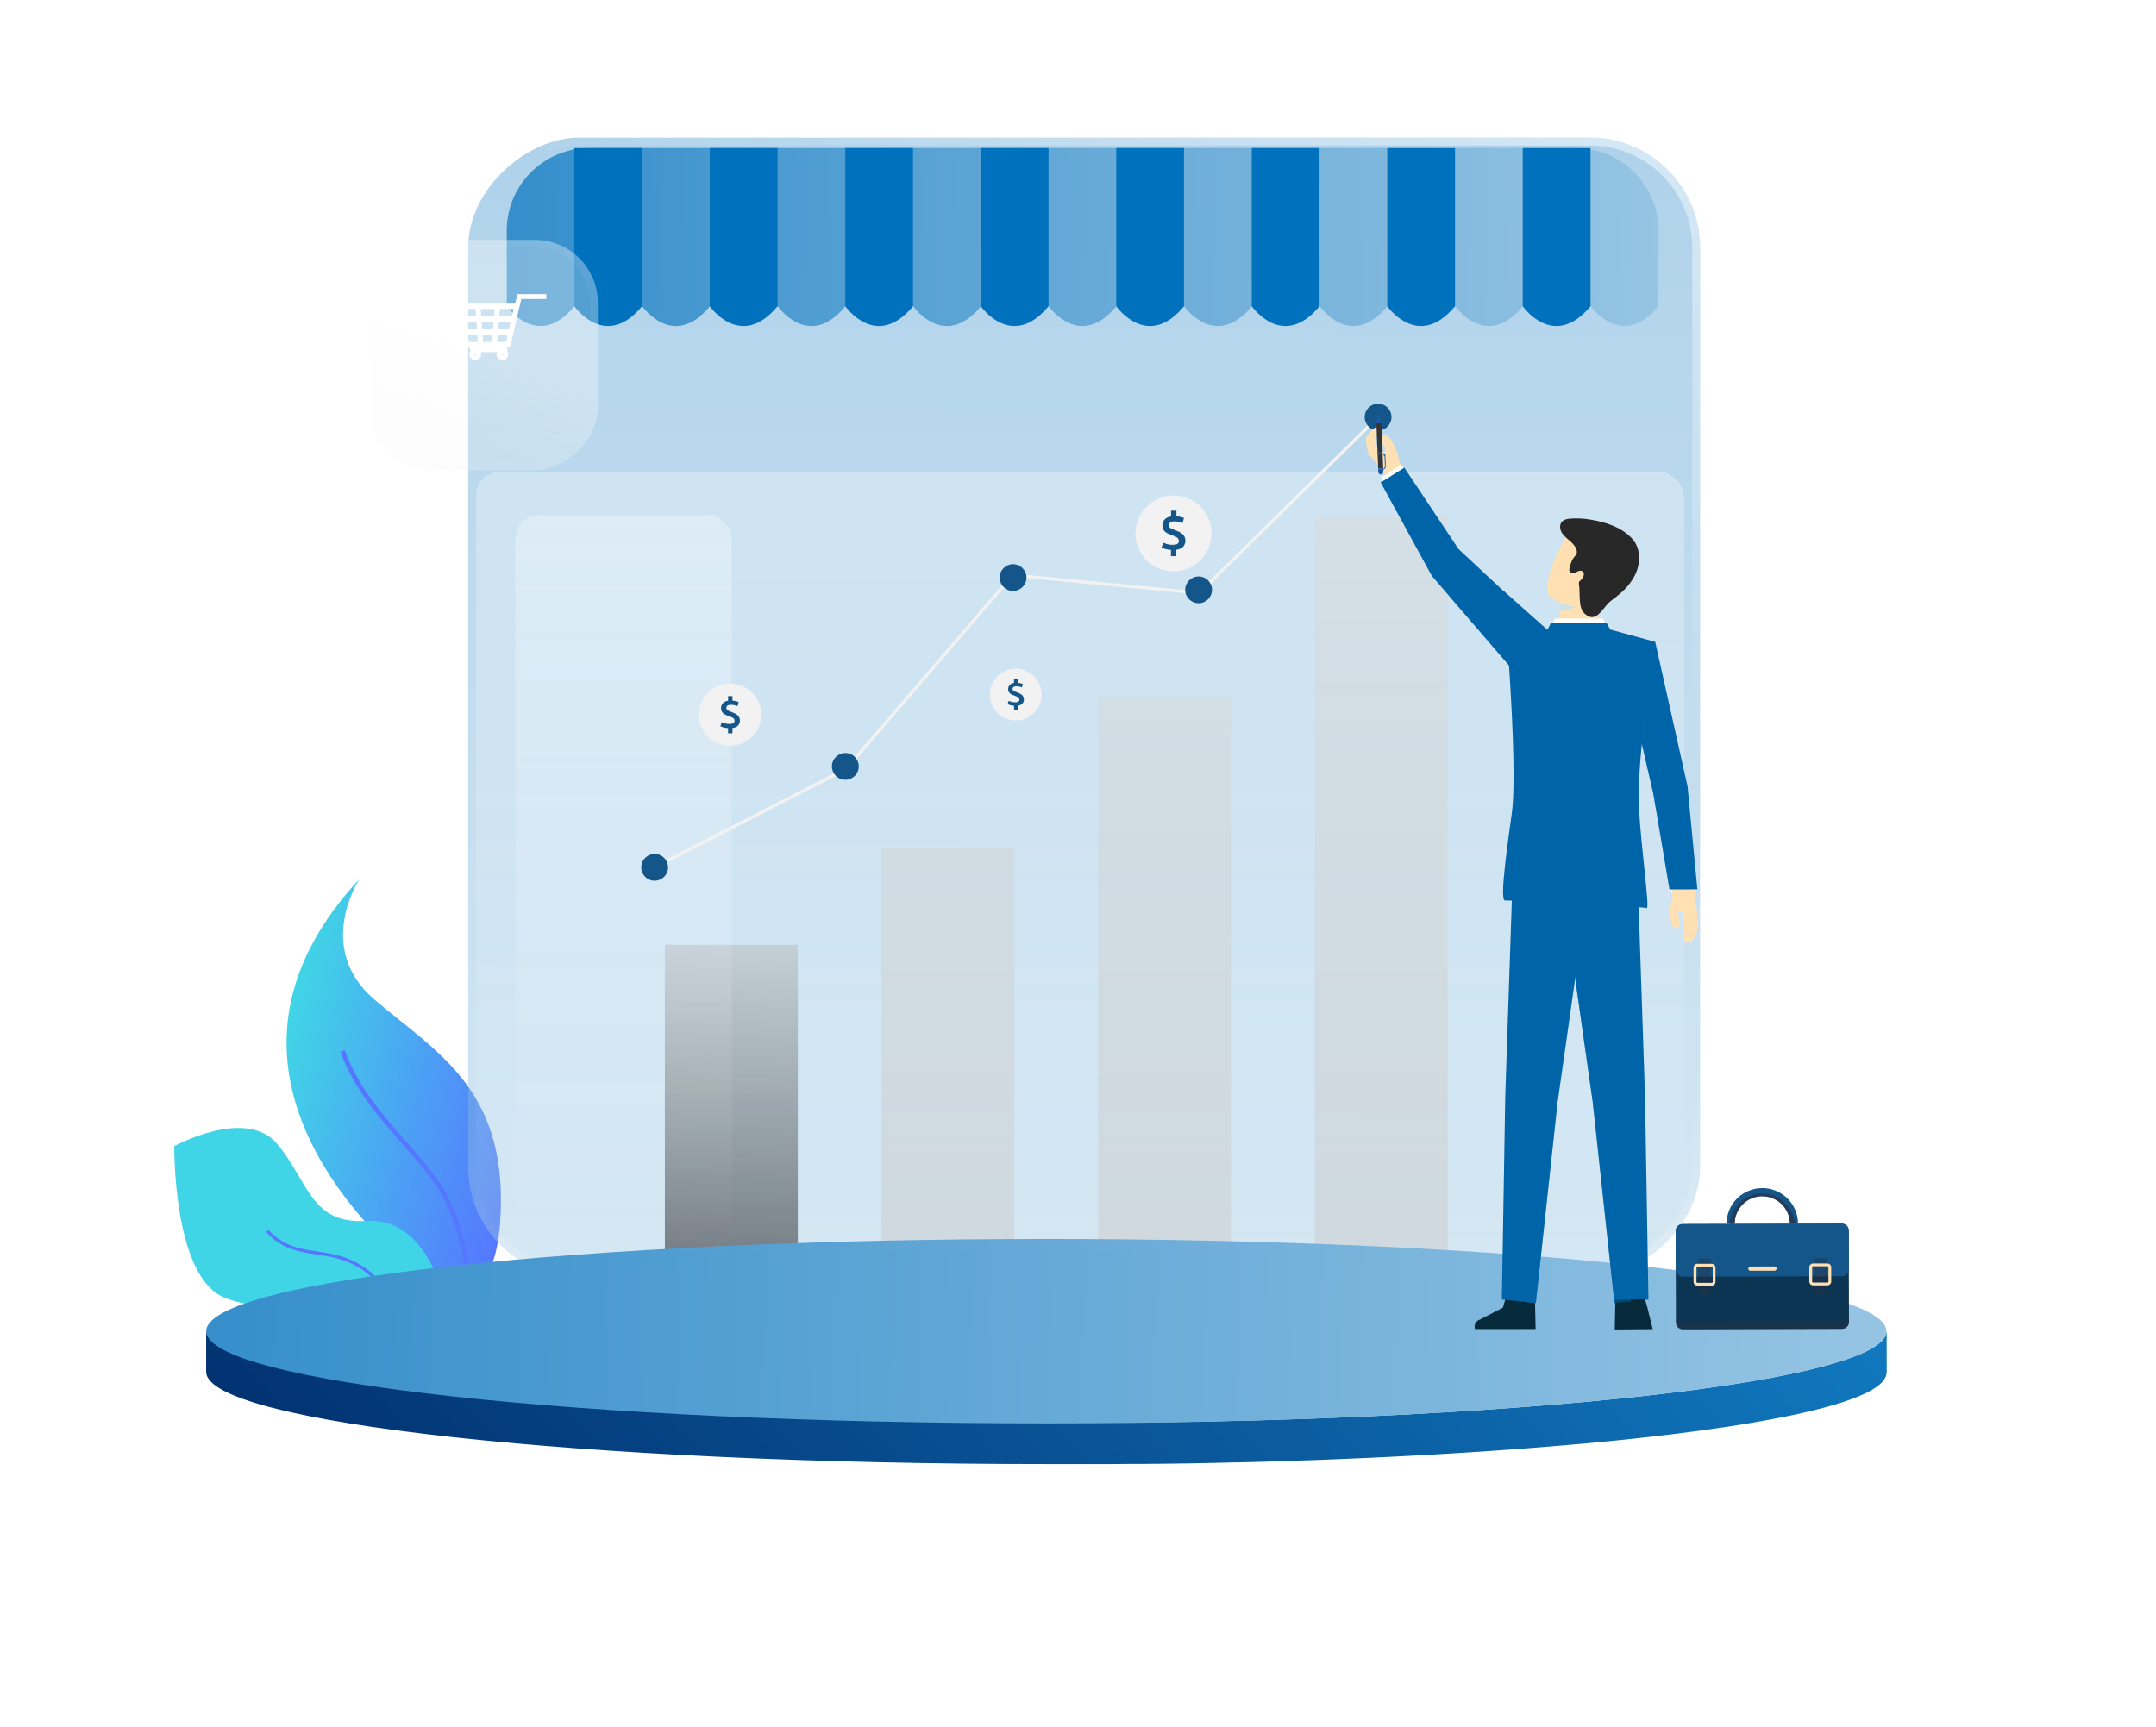 <svg width="548" height="439" viewBox="0 0 548 439" fill="none" xmlns="http://www.w3.org/2000/svg">
<path d="M93.411 311.316C102.736 321.72 112.457 329.52 119.091 327.753C119.477 327.649 119.854 327.511 120.217 327.343C124.211 325.487 126.869 319.583 127.28 307.834C128.387 276.572 110.695 267.346 95.234 254.172C79.969 241.184 91.077 223.893 91.361 223.483C57.315 260.136 77.642 293.645 93.411 311.316Z" fill="url(#paint0_linear_157_1736)"/>
<path d="M119.121 327.757C119.508 327.653 119.885 327.516 120.248 327.347C119.439 320.988 117.194 308.631 111.961 300.965C109.272 297.214 106.361 293.625 103.243 290.22C97.153 283.291 90.872 276.124 87.636 266.991L86.54 267.37C89.85 276.713 96.212 283.961 102.374 290.977C105.46 294.338 108.344 297.878 111.01 301.579C116.103 309.088 118.306 321.59 119.121 327.757Z" fill="url(#paint1_linear_157_1736)"/>
<path d="M56.922 329.838C69.924 335.27 81.223 326.689 92.144 350.027C101.577 370.178 125.069 355.974 131.324 351.713C132.315 351.04 132.872 350.616 132.872 350.616L132.008 350.614C128.453 350.535 115.145 349.566 114.438 339.146C113.624 327.114 107.29 309.504 93.173 310.39C79.056 311.277 78.561 300.738 70.614 290.996C62.666 281.254 44.296 291.38 44.296 291.38C44.296 291.38 43.901 324.401 56.922 329.838Z" fill="url(#paint2_linear_157_1736)"/>
<path d="M100.247 336.229C101.764 341.296 103.322 346.534 108.764 350.5C116.187 355.893 125.559 353.865 131.325 351.717C132.315 351.044 132.872 350.621 132.872 350.621L132.008 350.619C126.529 352.821 116.787 355.372 109.228 349.865C104.005 346.066 102.499 340.955 100.994 336.007C99.29 330.293 97.524 324.381 90.054 320.705C86.75 319.085 83.598 318.6 80.544 318.131C76.149 317.465 72.004 316.832 68.266 312.688L67.675 313.226C71.602 317.55 75.884 318.236 80.422 318.929C83.412 319.383 86.512 319.856 89.698 321.427C96.87 324.93 98.511 330.419 100.247 336.229Z" fill="url(#paint3_linear_157_1736)"/>
<g filter="url(#filter0_b_157_1736)">
<g opacity="0.4" filter="url(#filter1_d_157_1736)">
<g filter="url(#filter2_b_157_1736)">
<rect x="432.129" y="27" width="289.695" height="313.133" rx="28" transform="rotate(90 432.129 27)" fill="url(#paint4_linear_157_1736)"/>
<rect x="431.129" y="28" width="287.695" height="311.133" rx="27" transform="rotate(90 431.129 28)" stroke="url(#paint5_linear_157_1736)" stroke-opacity="0.6" stroke-width="2"/>
<rect x="431.129" y="28" width="287.695" height="311.133" rx="27" transform="rotate(90 431.129 28)" stroke="url(#paint6_linear_157_1736)" stroke-width="2"/>
</g>
</g>
</g>
<g style="mix-blend-mode:screen" opacity="0.7">
<path style="mix-blend-mode:screen" opacity="0.7" d="M202.786 240.213H168.996V321.899H202.786V240.213Z" fill="url(#paint7_linear_157_1736)"/>
<path style="mix-blend-mode:screen" opacity="0.7" d="M257.847 215.618H224.057V321.899H257.847V215.618Z" fill="url(#paint8_linear_157_1736)"/>
<path style="mix-blend-mode:screen" opacity="0.7" d="M312.906 177.032H279.115V321.901H312.906V177.032Z" fill="url(#paint9_linear_157_1736)"/>
<path style="mix-blend-mode:screen" opacity="0.7" d="M367.966 130.999H334.176V321.899H367.966V130.999Z" fill="url(#paint10_linear_157_1736)"/>
</g>
<g clip-path="url(#clip0_157_1736)">
<path d="M149.803 37.645C138.205 37.645 128.803 47.047 128.803 58.645V77.851C128.803 77.851 136.653 89.177 146.018 77.851H163.243C163.243 77.851 171.084 89.177 180.459 77.851H197.684C197.684 77.851 205.525 89.177 214.899 77.851H232.115C232.115 77.851 239.965 89.177 249.34 77.851H266.555C266.555 77.851 274.406 89.177 283.78 77.851H300.996C300.996 77.851 308.846 89.177 318.212 77.851H335.436C335.436 77.851 343.286 89.177 352.652 77.851H369.877C369.877 77.851 377.718 89.177 387.092 77.851H404.317C404.317 77.851 412.158 89.177 421.533 77.851V58.645C421.533 47.047 412.131 37.645 400.533 37.645H149.803Z" fill="url(#paint11_linear_157_1736)"/>
<path d="M145.969 77.851C145.969 77.851 153.819 89.177 163.194 77.851V37.645H145.969V77.851Z" fill="#0071BD"/>
<path d="M180.412 77.851C180.412 77.851 188.262 89.177 197.637 77.851V37.645H180.412V77.851Z" fill="#0071BD"/>
<path d="M214.848 77.851C214.848 77.851 222.698 89.177 232.063 77.851V37.645H214.848V77.851Z" fill="#0071BD"/>
<path d="M249.291 77.851C249.291 77.851 257.141 89.177 266.507 77.851V37.645H249.291V77.851Z" fill="#0071BD"/>
<path d="M283.732 77.851C283.732 77.851 291.573 89.177 300.948 77.851V37.645H283.732V77.851Z" fill="#0071BD"/>
<path d="M318.162 77.851C318.162 77.851 326.012 89.177 335.387 77.851V37.645H318.162V77.851Z" fill="#0071BD"/>
<path d="M352.605 77.851C352.605 77.851 360.456 89.177 369.83 77.851V37.645H352.605V77.851Z" fill="#0071BD"/>
<path d="M387.041 37.645V77.851C387.041 77.851 394.891 89.177 404.266 77.851V37.645H387.041Z" fill="#0071BD"/>
</g>
<path d="M479.489 338.421V348.765C479.48 349.201 479.371 349.628 479.172 350.015V339.661C479.372 339.273 479.48 338.845 479.489 338.408" fill="url(#paint12_linear_157_1736)"/>
<path d="M479.49 338.423C479.483 338.883 479.368 339.334 479.154 339.74C479.11 339.829 479.062 339.918 479.008 340.006C478.983 340.044 478.958 340.083 478.935 340.121C478.913 340.159 478.825 340.282 478.764 340.365L478.682 340.473C478.6 340.581 478.508 340.685 478.413 340.79C478.404 340.797 478.396 340.805 478.391 340.815C478.283 340.93 478.169 341.044 478.048 341.155L477.909 341.285L477.716 341.456L477.551 341.589C477.481 341.646 477.412 341.704 477.339 341.757C477.266 341.811 477.222 341.849 477.158 341.894C477.095 341.938 477.009 342.005 476.93 342.059L476.734 342.195L476.487 342.36L476.274 342.497L476.008 342.658L475.78 342.795L475.495 342.957L475.251 343.09L474.934 343.255L474.681 343.385L474.364 343.55L474.089 343.686L473.879 343.785L473.515 343.953L473.284 344.054L472.907 344.219L472.672 344.321L472.254 344.495L472.036 344.584L471.513 344.793L471.374 344.847L470.683 345.107L470.496 345.174L469.967 345.367L469.701 345.459L469.219 345.624L468.925 345.726L468.443 345.885L468.126 345.983L467.613 346.148L467.322 346.24L466.688 346.43L466.482 346.494L465.621 346.744L465.459 346.792L464.74 346.995L464.423 347.08L463.824 347.245L463.466 347.341L462.884 347.496L462.51 347.591L461.902 347.747L461.54 347.839L460.847 348.01L460.546 348.083L459.532 348.327L459.408 348.356L458.493 348.568L458.132 348.647L457.422 348.806L457.007 348.898L456.326 349.047L455.886 349.142L455.195 349.288L454.758 349.38L453.975 349.539L453.617 349.612L452.458 349.843L451.267 350.072L450.871 350.148L450.047 350.303L449.582 350.389L448.799 350.532L448.302 350.624L447.519 350.76L447.025 350.849L446.17 350.998L445.729 351.074L444.636 351.258L444.415 351.296L443.084 351.515L442.669 351.582L441.719 351.734L441.209 351.813L440.331 351.953L439.783 352.035L438.906 352.172L438.361 352.251L437.436 352.391L436.913 352.467L435.836 352.622L435.462 352.676L433.989 352.886L433.628 352.936L432.494 353.092L431.949 353.165L430.973 353.298L430.375 353.377L429.402 353.504L428.819 353.58L427.805 353.71L427.238 353.783L426.079 353.929L425.651 353.98L424.045 354.177L423.728 354.215L422.41 354.37L421.828 354.44L420.766 354.564L420.11 354.64L419.078 354.757L418.416 354.83L417.354 354.951L416.721 355.017L415.53 355.147L415.004 355.204L413.284 355.388L413.068 355.411L411.522 355.569L410.962 355.626L409.761 355.747L409.064 355.817L407.971 355.925L407.246 355.994L406.115 356.105L405.434 356.169L404.204 356.283L403.596 356.34L401.895 356.499H401.752L399.899 356.664L399.266 356.718L397.998 356.829L397.286 356.889L396.091 356.99L395.322 357.057L394.156 357.152L393.396 357.216L392.112 357.32L391.46 357.374L389.819 357.501L389.502 357.526L387.541 357.679L386.908 357.726L385.533 357.828L384.791 357.885L383.524 357.977L382.723 358.034L381.478 358.123L380.676 358.18L379.409 358.269L378.63 358.323L377.106 358.424L376.583 358.459L374.505 358.599L374.043 358.627L372.437 358.729L371.641 358.779L370.324 358.862L369.478 358.913L368.179 358.992L367.343 359.043L365.968 359.122L365.195 359.166L363.658 359.255L363.025 359.29L360.867 359.411L360.471 359.433L358.697 359.528L357.902 359.569L356.496 359.642L355.609 359.687L354.265 359.757L353.388 359.798L351.991 359.868L351.132 359.909L349.663 359.979L348.883 360.013L346.64 360.118H346.612L344.375 360.216L343.653 360.248L342.101 360.315L341.214 360.35L339.791 360.41L338.895 360.445L337.434 360.502L336.56 360.537L335.008 360.594L334.232 360.626L332.144 360.699H331.9L329.562 360.781L328.824 360.806L327.202 360.86L326.28 360.889L324.845 360.937L323.854 360.968L322.396 361.01L321.484 361.038L319.919 361.082L319.067 361.108L317.166 361.162H316.662L314.264 361.225H313.548L311.822 361.27L310.916 361.289L309.383 361.327L308.432 361.346L306.88 361.381L305.955 361.4L304.355 361.431L303.474 361.45L301.593 361.485H301.01L298.52 361.527H297.972L296.023 361.558H295.127L293.543 361.581H292.517L291.012 361.6H289.979L288.427 361.619H287.454H285.671H284.939L282.405 361.641H282.024L279.854 361.657H278.996H277.282H276.313H274.729H273.693H272.074H265.935C148.003 361.657 52.398 351.16 52.398 338.211V348.768C52.398 361.717 148.003 372.211 265.935 372.211H272.074H273.693H274.729H276.313H277.282H278.996H279.854H282.024H282.405L284.939 372.188H285.671L287.454 372.169H288.427H289.979H291.012L292.517 372.15H293.543L295.127 372.125H296.023L297.972 372.093H298.52L301.01 372.052H301.593L303.474 372.017L304.355 371.998L305.955 371.966L306.88 371.947L308.432 371.912L309.383 371.893L310.916 371.855L311.822 371.836L313.548 371.792H314.264L316.662 371.728H317.166L319.067 371.674L319.919 371.652L321.484 371.605L322.396 371.579L323.854 371.535L324.845 371.503L326.28 371.456L327.202 371.427L328.824 371.373L329.562 371.348L331.9 371.265H332.144L334.232 371.189L335.008 371.161L336.56 371.1L337.434 371.065L338.895 371.008L339.791 370.973L341.214 370.913L342.101 370.878L343.653 370.812L344.375 370.78L346.612 370.682H346.64L348.883 370.58L349.663 370.542L351.132 370.472L351.991 370.431L353.388 370.364L354.265 370.32L355.609 370.25L356.496 370.206L357.902 370.133L358.697 370.092L360.471 369.996L360.867 369.974L363.025 369.854L363.658 369.819L365.195 369.733L365.968 369.685L367.343 369.606L368.179 369.555L369.478 369.476L370.324 369.425L371.641 369.343L372.437 369.295L374.043 369.191L374.505 369.162L376.583 369.026L377.106 368.991L378.63 368.886L379.409 368.832L380.676 368.743L381.478 368.686L382.723 368.597L383.524 368.54L384.791 368.448L385.533 368.394L386.908 368.29L387.541 368.242L389.502 368.09L389.819 368.068L391.46 367.938L392.112 367.884L393.396 367.779L394.156 367.719L395.322 367.62L396.091 367.557L397.286 367.455L397.998 367.392L399.266 367.281L399.899 367.227L401.752 367.062H401.895L403.596 366.907L404.204 366.85L405.434 366.732L406.115 366.669L407.246 366.558L407.971 366.488L409.064 366.38L409.761 366.31L410.962 366.19L411.522 366.133L413.068 365.974L413.284 365.952L415.004 365.768L415.53 365.711L416.721 365.584L417.354 365.514L418.416 365.394L419.078 365.321L420.11 365.203L420.766 365.127L421.828 365.003L422.41 364.937L423.728 364.778L424.045 364.743L425.651 364.547L426.079 364.493L427.238 364.347L427.805 364.274L428.819 364.144L429.402 364.068L430.375 363.941L430.973 363.861L431.949 363.731L432.494 363.655L433.628 363.5L433.989 363.449L435.462 363.243L435.836 363.186L436.913 363.03L437.436 362.954L438.361 362.818L438.906 362.735L439.783 362.602L440.331 362.516L441.209 362.38L441.719 362.297L442.669 362.145L443.084 362.079L444.415 361.86L444.636 361.822L445.729 361.638L446.17 361.561L447.025 361.412L447.519 361.327L448.302 361.187L448.799 361.095L449.582 360.952L450.047 360.867L450.871 360.711L451.267 360.638L452.458 360.407L453.617 360.175L453.975 360.102L454.758 359.944L455.195 359.852L455.886 359.706L456.326 359.611L457.007 359.461L457.422 359.373L458.132 359.211L458.493 359.132L459.408 358.919L459.532 358.891L460.546 358.646L460.847 358.573L461.54 358.402L461.902 358.313L462.51 358.155L462.884 358.059L463.466 357.904L463.824 357.809L464.423 357.647L464.74 357.561L465.459 357.355L465.621 357.311L466.482 357.057L466.688 356.994L467.322 356.803L467.613 356.711L468.126 356.549L468.443 356.448L468.925 356.289L469.219 356.188L469.701 356.023L469.967 355.931L470.496 355.737L470.683 355.671C470.917 355.585 471.149 355.499 471.374 355.411L471.513 355.357L472.036 355.15L472.254 355.058C472.397 355.001 472.536 354.944 472.672 354.884L472.907 354.786L473.284 354.618L473.515 354.516L473.879 354.348L474.089 354.25L474.171 354.208L474.364 354.113L474.681 353.948L474.934 353.818C475.039 353.764 475.143 353.71 475.251 353.653L475.495 353.52L475.78 353.358L476.008 353.222L476.274 353.06L476.487 352.924L476.734 352.759C476.8 352.714 476.867 352.67 476.93 352.622C476.993 352.575 477.085 352.514 477.158 352.457C477.231 352.4 477.282 352.368 477.339 352.321L477.551 352.156L477.716 352.02L477.909 351.848L478.02 351.75L478.048 351.721C478.169 351.607 478.283 351.493 478.391 351.379C478.396 351.369 478.404 351.36 478.413 351.353C478.508 351.246 478.6 351.141 478.682 351.036L478.764 350.928C478.825 350.849 478.882 350.767 478.935 350.684C478.989 350.602 478.983 350.608 479.008 350.57C479.062 350.481 479.11 350.392 479.154 350.307C479.154 350.284 479.179 350.262 479.189 350.24C479.388 349.855 479.496 349.43 479.506 348.996L479.49 338.423Z" fill="url(#paint13_linear_157_1736)"/>
<path d="M265.948 361.869C383.881 361.869 479.484 351.374 479.484 338.427C479.484 325.48 383.881 314.984 265.948 314.984C148.015 314.984 52.412 325.48 52.412 338.427C52.412 351.374 148.015 361.869 265.948 361.869Z" fill="url(#paint14_linear_157_1736)"/>
<g filter="url(#filter3_b_157_1736)">
<g opacity="0.4" filter="url(#filter4_d_157_1736)">
<g filter="url(#filter5_b_157_1736)">
<rect x="151.949" y="53.004" width="58.546" height="57.949" rx="16" transform="rotate(90 151.949 53.004)" fill="url(#paint15_linear_157_1736)"/>
<rect x="150.949" y="54.004" width="56.546" height="55.949" rx="15" transform="rotate(90 150.949 54.004)" stroke="url(#paint16_linear_157_1736)" stroke-opacity="0.6" stroke-width="2"/>
<rect x="150.949" y="54.004" width="56.546" height="55.949" rx="15" transform="rotate(90 150.949 54.004)" stroke="url(#paint17_linear_157_1736)" stroke-width="2"/>
</g>
</g>
</g>
<path d="M131.838 74.976L131.681 74.975L131.644 75.129L131.094 77.402H116.297H116.097V77.602V78.155V78.178L116.102 78.2L118.249 87.645V87.9V88.1H118.449H119.512L119.783 89.174L119.812 89.29C119.759 89.348 119.712 89.411 119.67 89.479C119.516 89.732 119.461 90.03 119.515 90.32C119.569 90.61 119.729 90.87 119.963 91.056C120.197 91.242 120.49 91.343 120.793 91.343C121.095 91.343 121.389 91.242 121.622 91.056C121.857 90.87 122.016 90.61 122.07 90.32C122.124 90.03 122.069 89.732 121.915 89.479C121.882 89.425 121.845 89.373 121.804 89.325H126.682C126.642 89.373 126.605 89.425 126.572 89.479C126.417 89.732 126.362 90.03 126.416 90.32C126.47 90.61 126.63 90.87 126.864 91.056C127.098 91.242 127.391 91.343 127.694 91.343C127.996 91.343 128.29 91.242 128.524 91.056C128.758 90.87 128.917 90.61 128.971 90.32C129.025 90.03 128.97 89.732 128.816 89.479C128.783 89.425 128.746 89.373 128.705 89.325H128.755V89.125V88.688V88.488H128.555H120.497L120.399 88.1H129.423H129.623V87.9V87.653L131.374 79.937L131.374 79.935L132.36 75.821H138.473H138.673V75.621V75.184V74.984L138.474 74.984L131.838 74.976ZM121.233 90.106L121.233 90.144C121.226 90.207 121.203 90.269 121.165 90.323C121.119 90.388 121.052 90.441 120.971 90.473L121.044 90.659L120.971 90.473C120.891 90.504 120.802 90.513 120.716 90.496C120.63 90.48 120.553 90.44 120.493 90.384C120.433 90.327 120.394 90.256 120.378 90.181C120.362 90.106 120.37 90.028 120.401 89.956C120.433 89.884 120.487 89.821 120.558 89.776C120.629 89.731 120.714 89.706 120.802 89.706C120.919 89.707 121.03 89.752 121.11 89.828C121.189 89.903 121.232 90.004 121.233 90.106ZM128.125 90.105L128.125 90.185C128.114 90.234 128.094 90.28 128.064 90.323C128.017 90.388 127.951 90.441 127.87 90.473C127.79 90.504 127.701 90.513 127.615 90.496C127.529 90.48 127.452 90.44 127.392 90.384C127.332 90.327 127.293 90.256 127.277 90.181C127.261 90.106 127.269 90.028 127.3 89.956C127.332 89.884 127.386 89.821 127.457 89.776C127.528 89.731 127.613 89.706 127.7 89.706C127.816 89.708 127.925 89.753 128.004 89.829C128.083 89.904 128.125 90.004 128.125 90.105ZM126.589 81.612H130.051L129.536 83.906H126.415L126.589 81.612ZM122.363 83.906L122.195 81.612H125.674L125.504 83.906H122.363ZM121.286 81.612L121.455 83.906H118.332L117.816 81.612H121.286ZM125.914 78.364L125.746 80.658H122.123L121.953 78.364H125.914ZM126.661 80.658L126.835 78.364H130.79L130.269 80.658H126.661ZM122.615 87.154L122.441 84.86H125.428L125.254 87.154H122.615ZM126.169 87.154L126.343 84.86H129.321L128.8 87.154H126.169ZM117.072 78.364H121.034L121.208 80.658H117.594L117.072 78.364ZM119.069 87.154L118.548 84.86H121.526L121.7 87.154H119.069Z" fill="white" stroke="white" stroke-width="0.4"/>
<g opacity="0.3" filter="url(#filter6_d_157_1736)">
<rect x="120.992" y="116" width="307" height="199" rx="6" fill="url(#paint18_linear_157_1736)" shape-rendering="crispEdges"/>
</g>
<rect opacity="0.3" x="130.992" y="131" width="55" height="189" rx="6" fill="url(#paint19_linear_157_1736)"/>
<g clip-path="url(#clip1_157_1736)">
<path d="M166.667 220.805L166.297 220.084L214.772 195.165L257.233 145.802L257.442 145.823L304.663 150.342L349.988 105.749L350.558 106.327L304.963 151.185L257.575 146.65L215.285 195.812L166.667 220.805Z" fill="#F2F2F2"/>
<path d="M169.692 221.398C170.184 219.584 169.11 217.715 167.293 217.223C165.475 216.732 163.603 217.804 163.11 219.618C162.618 221.432 163.692 223.301 165.51 223.792C167.327 224.284 169.199 223.212 169.692 221.398Z" fill="#14568A"/>
<path d="M214.865 198.242C216.747 198.242 218.274 196.719 218.274 194.839C218.274 192.96 216.747 191.437 214.865 191.437C212.982 191.437 211.455 192.96 211.455 194.839C211.455 196.719 212.982 198.242 214.865 198.242Z" fill="#14568A"/>
<path d="M260.87 147.309C261.132 145.448 259.834 143.727 257.969 143.465C256.104 143.203 254.38 144.5 254.118 146.361C253.855 148.222 255.154 149.943 257.019 150.205C258.883 150.467 260.608 149.17 260.87 147.309Z" fill="#14568A"/>
<path d="M304.65 153.356C306.533 153.356 308.059 151.832 308.059 149.953C308.059 148.073 306.533 146.55 304.65 146.55C302.767 146.55 301.24 148.073 301.24 149.953C301.24 151.832 302.767 153.356 304.65 153.356Z" fill="#14568A"/>
<path d="M350.273 109.441C352.156 109.441 353.682 107.917 353.682 106.038C353.682 104.158 352.156 102.635 350.273 102.635C348.39 102.635 346.863 104.158 346.863 106.038C346.863 107.917 348.39 109.441 350.273 109.441Z" fill="#14568A"/>
<path d="M431.011 226.807H424.572V226.117L431.011 225.89V226.807Z" fill="white"/>
<path d="M351.814 120.171L348.112 115.668C347.761 115.239 347.578 114.552 347.486 114.009C347.441 113.739 347.217 112.588 347.191 112.244C347.14 111.781 347.218 111.312 347.417 110.891C347.619 110.545 347.875 110.233 348.174 109.967L349.197 108.955C349.318 108.816 349.468 108.706 349.637 108.633C349.831 108.58 350.038 108.604 350.215 108.7C350.391 108.796 350.524 108.956 350.586 109.147C350.639 109.339 350.646 109.541 350.607 109.736C350.568 109.932 350.484 110.115 350.361 110.272C350.224 110.459 350.065 110.628 349.886 110.775C349.746 110.893 349.57 110.971 349.546 111.163C349.593 111.921 349.697 112.675 349.86 113.417C350.202 113.715 351.424 115.14 351.895 114.732C351.955 114.67 351.999 114.595 352.024 114.513C352.049 114.43 352.053 114.343 352.037 114.258C351.998 114.087 351.935 113.923 351.849 113.77C351.543 113.146 351.313 112.488 351.163 111.81C351.069 111.53 351.084 111.225 351.204 110.955C351.311 110.811 351.459 110.703 351.628 110.644C351.797 110.585 351.98 110.578 352.153 110.623C352.546 110.721 352.897 110.941 353.155 111.251C353.41 111.56 353.628 111.897 353.806 112.256C354.373 113.262 354.857 114.312 355.254 115.396C355.444 115.941 355.477 116.633 355.596 117.197C355.626 117.368 355.696 117.531 355.8 117.67C356.712 119.024 357.438 120.415 358.35 121.768L354.017 124.438L351.814 120.171Z" fill="#FFE0B3"/>
<path d="M430.686 225.337L430.985 229.226C431.099 230.735 431.517 232.188 431.635 233.688C431.765 235.275 431.435 236.867 430.686 238.273C430.454 238.77 430.084 239.191 429.62 239.484C429.145 239.745 428.478 239.721 428.11 239.328C427.685 238.854 427.818 238.143 427.929 237.51C428.186 236.072 428.174 234.6 427.894 233.166C427.82 232.794 427.64 231.704 427.139 231.697C427.027 231.702 426.918 231.739 426.826 231.802C426.733 231.866 426.661 231.954 426.616 232.057C426.531 232.265 426.506 232.493 426.545 232.714C426.621 233.118 426.734 233.515 426.882 233.899C427.031 234.287 427.079 234.707 427.02 235.119C426.987 235.324 426.894 235.514 426.753 235.667C426.613 235.82 426.431 235.928 426.229 235.979C426.045 235.997 425.859 235.968 425.689 235.894C425.52 235.819 425.372 235.703 425.261 235.555C425.043 235.257 424.888 234.918 424.802 234.56C424.51 233.582 424.355 232.568 424.342 231.548C424.342 230.745 424.843 229.415 425.033 228.636C425.192 227.993 425.092 227.688 425.033 227.029C424.983 226.444 424.855 226.235 424.795 225.652L430.686 225.337Z" fill="#FFE0B3"/>
<path d="M394.141 159.296L398.044 161.157C399.058 161.641 400.168 161.892 401.292 161.892C402.416 161.892 403.526 161.641 404.54 161.157L408.441 159.296C407.694 158.702 407.025 158.016 406.451 157.254C405.725 156.221 405.338 153.112 405.694 152.943H396.311C396.358 152.943 396.401 153.031 396.441 153.157C396.471 153.257 396.493 153.359 396.508 153.462C396.508 153.505 396.522 153.548 396.527 153.597C396.566 153.922 396.585 154.249 396.584 154.576C396.586 154.585 396.586 154.594 396.584 154.602C396.584 154.804 396.584 155.012 396.562 155.223C396.562 155.294 396.562 155.368 396.546 155.441C396.513 156.064 396.369 156.676 396.121 157.249C395.527 158.436 394.141 159.296 394.141 159.296Z" fill="#FFE0B3"/>
<path d="M382.198 224.109C382.176 224.117 382.176 224.114 382.198 224.109V224.109Z" fill="#0065A8"/>
<path d="M382.315 224.081C382.292 224.089 382.268 224.094 382.244 224.098L382.315 224.081Z" fill="#0065A8"/>
<path d="M390.145 330.461L390.308 337.895H374.9C374.9 337.895 374.297 336.116 376.196 335.454L381.994 332.45L382.623 330.286L390.145 330.461Z" fill="#072A3A"/>
<path d="M403.351 227.671L402.926 230.664L402.62 232.818L400.072 250.729L395.887 280.179L390.366 331.277L386.155 330.841L381.727 330.381L382.593 278.826L384.16 232.143L384.227 230.247V229.965L384.281 228.347V228.084V227.984C391.461 224.091 396.779 225.439 403.351 227.671Z" fill="#0065A8"/>
<g style="mix-blend-mode:multiply" opacity="0.5">
<path d="M402.486 230.723L400.076 250.728L395.891 280.181L390.368 331.279L386.156 330.843L396.639 229.747L402.486 230.723Z" fill="#0065A8"/>
</g>
<path d="M397.371 227.672L400.65 250.729L404.833 280.179L410.354 331.277L414.565 330.841L418.993 330.381L418.127 278.826L416.557 232.143L416.484 229.97L416.429 228.352V227.989C409.261 224.091 403.941 225.439 397.371 227.672Z" fill="#0065A8"/>
<path d="M410.577 330.461L410.43 337.999L420.081 337.916L418.73 332.45L418.098 330.286L410.577 330.461Z" fill="#072A3A"/>
<g style="mix-blend-mode:multiply" opacity="0.5">
<path d="M397.732 230.02L400.648 250.728L404.834 280.181L410.354 331.279L414.566 330.843L402.578 230.328L397.732 230.02Z" fill="#0065A8"/>
</g>
<path d="M418.55 230.864C414.017 230.117 409.983 231.181 402.545 230.627L396.55 230.084C389.624 229.579 387.103 228.92 382.508 228.92C380.998 228.92 383.534 212.273 384.282 206.57C385.961 193.79 382.121 150.171 382.121 150.171L393.28 160.095L409.383 160.079L420.713 163.181C420.658 170.88 418.54 178.432 417.626 186.204C416.987 191.619 416.313 200.043 416.577 205.257C417.094 215.499 419.388 231.001 418.55 230.864Z" fill="#0065A8"/>
<g style="mix-blend-mode:multiply" opacity="0.5">
<path d="M416.575 232.624C412.931 232.463 408.657 233.25 402.622 232.819H402.546L399.146 232.508L398.908 232.484L396.563 232.273C391.444 231.899 387.7 230.8 384.24 230.255V229.973V228.968C387.678 229.518 391.477 229.728 396.563 230.098L399.001 230.318L399.158 230.333L402.558 230.643L402.94 230.669C408.875 231.067 412.893 230.463 416.518 230.643L416.575 232.624Z" fill="#0065A8"/>
</g>
<path d="M395.094 157.313C399.246 157.183 403.366 157.195 407.464 157.313L408.356 159.14C403.676 159.428 398.982 159.428 394.301 159.14L395.094 157.313Z" fill="white"/>
<path d="M394.187 158.377C398.935 158.246 403.662 158.258 408.356 158.377L409.379 160.204C404.016 160.495 398.641 160.5 393.277 160.218L394.187 158.377Z" fill="#0065A8"/>
<g style="mix-blend-mode:multiply" opacity="0.5">
<path d="M396.551 230.093L400.658 218.313L402.562 230.707L396.551 230.093Z" fill="#0065A8"/>
</g>
<path d="M420.712 163.186L428.941 199.954L431.429 226.098L424.342 226.117L420.237 201.812L417.26 188.655L420.712 163.186Z" fill="#0065A8"/>
<g style="mix-blend-mode:multiply" opacity="0.5">
<path d="M417.26 188.655L417.673 177.23L420.059 201.017L417.26 188.655Z" fill="#0065A8"/>
</g>
<g style="mix-blend-mode:multiply">
<path d="M396.453 153.164C396.483 153.264 396.505 153.366 396.52 153.47C396.52 153.512 396.534 153.555 396.539 153.605C396.578 153.93 396.597 154.256 396.596 154.584C396.598 154.592 396.598 154.601 396.596 154.61C396.596 154.811 396.596 155.02 396.574 155.23C396.574 155.302 396.574 155.375 396.558 155.448L400.798 154.401L396.453 153.164Z" fill="#CAE2EA"/>
</g>
<path d="M394.603 152.233C395.07 152.5 395.55 152.744 396.041 152.963C396.419 153.133 396.799 153.285 397.174 153.437C398.091 153.773 399.03 154.045 399.985 154.25C401.483 154.582 403.013 154.756 404.548 154.766L408.584 138.854C408.584 138.854 403.703 133.455 399.439 134.453C398.902 134.572 389.982 149.591 394.603 152.233Z" fill="#FFE0B3"/>
<path d="M402.668 155.9C401.556 154.827 401.568 152.82 401.495 151.374C401.447 150.481 401.495 149.571 401.345 148.684C401.3 148.533 401.287 148.373 401.308 148.217C401.329 148.06 401.383 147.909 401.466 147.775C401.571 147.653 401.69 147.544 401.82 147.45C402.418 146.945 403.088 145.566 402.012 145.147C401.537 144.964 401.034 145.246 400.588 145.485C400.141 145.725 399.564 145.919 399.163 145.606C398.762 145.293 398.845 144.618 398.997 144.104C399.164 143.495 399.378 142.9 399.638 142.324C399.897 141.779 400.528 141.27 400.721 140.744C401.098 139.708 399.994 138.41 399.31 137.777C398.539 137.066 397.648 136.445 397.055 135.568C396.461 134.691 396.29 133.414 397 132.632C397.501 132.08 398.294 131.921 399.037 131.848C400.875 131.705 402.724 131.806 404.536 132.146C408.278 132.774 412.079 134.054 414.71 136.782C417.341 139.509 417.051 143.931 415.052 147.149C413.39 149.817 411.676 151.045 409.28 152.903C407.343 154.424 405.728 158.85 402.668 155.9Z" fill="#282828"/>
<path d="M382.561 150.638L370.711 139.578L356.926 118.872L350.924 122.63L363.923 146.394L384.132 169.837L382.561 150.638Z" fill="#0065A8"/>
<path d="M356.764 118.974L356.192 118.09L351.014 121.455L351.443 122.306L356.764 118.974Z" fill="white"/>
<g style="mix-blend-mode:multiply" opacity="0.5">
<path d="M383.555 169.166L383.144 165.382L368.225 151.384L383.555 169.166Z" fill="#0065A8"/>
</g>
<path d="M351.121 107.59L349.84 107.641L350.297 119.108L351.578 119.057L351.121 107.59Z" fill="#353535"/>
<path d="M350.99 120.623C350.906 120.626 350.822 120.613 350.743 120.584C350.663 120.555 350.591 120.511 350.529 120.454C350.467 120.397 350.417 120.328 350.381 120.252C350.346 120.176 350.326 120.093 350.323 120.009L350.287 119.118L351.569 119.068L351.605 119.957C351.608 120.041 351.595 120.125 351.566 120.204C351.537 120.283 351.493 120.355 351.436 120.417C351.379 120.479 351.31 120.529 351.233 120.564C351.157 120.6 351.074 120.62 350.99 120.623Z" fill="#165BAA"/>
<path d="M351.414 114.928L350.133 114.979L350.148 115.355L351.429 115.304L351.414 114.928Z" fill="#165BAA"/>
<path d="M350.473 107.625L349.832 107.652C349.898 107.038 350.034 106.433 350.238 105.851H350.402H350.563C350.815 106.415 351 107.007 351.114 107.614L350.473 107.625Z" fill="#165BAA"/>
<g style="mix-blend-mode:color-dodge" opacity="0.3">
<g style="mix-blend-mode:color-dodge" opacity="0.3">
<path d="M350.225 107.623L349.838 107.639L350.295 119.106L350.682 119.091L350.225 107.623Z" fill="#264E85"/>
</g>
<g style="mix-blend-mode:lighten" opacity="0.3">
<path d="M351.183 120.586C351.051 120.55 350.933 120.474 350.848 120.367C350.762 120.261 350.713 120.13 350.708 119.993L350.672 119.104L350.285 119.119L350.321 120.01C350.324 120.094 350.344 120.176 350.379 120.253C350.415 120.329 350.465 120.398 350.527 120.455C350.589 120.512 350.661 120.556 350.741 120.585C350.82 120.614 350.904 120.627 350.988 120.623C351.054 120.621 351.12 120.608 351.183 120.586Z" fill="#D73A33"/>
</g>
<g style="mix-blend-mode:lighten" opacity="0.3">
<path d="M350.52 114.963L350.133 114.978L350.148 115.355L350.535 115.34L350.52 114.963Z" fill="#D73A33"/>
</g>
<g style="mix-blend-mode:lighten" opacity="0.3">
<path d="M350.238 105.851C350.034 106.433 349.898 107.038 349.832 107.652L350.219 107.637C350.281 107.059 350.238 105.851 350.238 105.851Z" fill="#D73A33"/>
</g>
</g>
<path d="M351.408 119.196C351.576 119.189 351.734 119.116 351.847 118.993C351.961 118.87 352.022 118.707 352.016 118.54L351.909 115.905C351.836 115.897 351.769 115.864 351.719 115.811C351.668 115.758 351.639 115.688 351.636 115.616C351.633 115.542 351.656 115.47 351.702 115.412C351.748 115.355 351.813 115.316 351.885 115.303H352.099L352.23 118.542C352.239 118.766 352.158 118.985 352.006 119.149C351.854 119.314 351.642 119.412 351.418 119.421L351.408 119.196Z" fill="#165BAA"/>
<path d="M350.401 105.844H350.275C350.281 105.71 350.303 105.578 350.342 105.45C350.345 105.442 350.352 105.434 350.359 105.429C350.367 105.424 350.376 105.421 350.386 105.421C350.395 105.421 350.404 105.424 350.412 105.429C350.42 105.434 350.426 105.442 350.43 105.45C350.477 105.574 350.509 105.703 350.525 105.834L350.401 105.844Z" fill="#3F4150"/>
<g style="mix-blend-mode:multiply" opacity="0.5">
<path d="M424.572 226.117L421.353 201.1L417.409 184.505L417.26 189.123L420.087 200.984L424.572 226.117Z" fill="#0065A8"/>
</g>
<path d="M307.662 137.816C308.888 132.632 305.671 127.437 300.477 126.213C295.283 124.99 290.078 128.201 288.853 133.385C287.627 138.569 290.843 143.763 296.038 144.987C301.232 146.211 306.436 143 307.662 137.816Z" fill="#F2F2F2"/>
<path d="M297.632 139.801C297.115 139.775 296.603 139.689 296.106 139.545C295.806 139.455 295.514 139.339 295.234 139.199L295.678 137.957C296.006 138.114 296.347 138.241 296.697 138.337C297.139 138.456 297.595 138.514 298.053 138.507C298.656 138.507 299.071 138.417 299.304 138.237C299.415 138.155 299.504 138.048 299.564 137.924C299.625 137.8 299.654 137.664 299.65 137.526C299.656 137.341 299.605 137.159 299.506 137.002C299.4 136.844 299.262 136.709 299.1 136.609C298.903 136.485 298.695 136.38 298.478 136.296C298.24 136.199 297.974 136.1 297.685 135.995C297.395 135.891 297.146 135.789 296.88 135.668C296.623 135.551 296.383 135.399 296.167 135.216C295.953 135.037 295.777 134.817 295.65 134.569C295.511 134.28 295.443 133.962 295.453 133.642C295.438 133.081 295.63 132.534 295.992 132.104C296.348 131.682 296.902 131.41 297.654 131.287V129.822H299.017V131.244C299.397 131.272 299.774 131.332 300.144 131.422C300.412 131.481 300.675 131.56 300.93 131.659L300.603 132.953C300.309 132.844 300.009 132.752 299.705 132.678C299.316 132.585 298.918 132.542 298.518 132.547C298.147 132.522 297.776 132.611 297.457 132.801C297.342 132.88 297.25 132.987 297.188 133.111C297.126 133.235 297.097 133.373 297.103 133.512C297.09 133.66 297.116 133.809 297.179 133.943C297.258 134.07 297.365 134.177 297.492 134.256C297.654 134.359 297.825 134.447 298.003 134.519C298.205 134.602 298.43 134.685 298.684 134.773C299.042 134.912 299.381 135.058 299.7 135.211C300 135.351 300.28 135.531 300.531 135.746C300.78 135.957 300.978 136.221 301.11 136.519C301.242 136.817 301.303 137.141 301.291 137.467C301.302 138.013 301.111 138.543 300.754 138.957C300.397 139.376 299.807 139.646 298.986 139.768V141.403H297.623L297.632 139.801Z" fill="#14568A"/>
<path d="M264.592 178.119C265.439 174.586 263.256 171.038 259.717 170.194C256.178 169.349 252.623 171.527 251.777 175.06C250.93 178.592 253.113 182.14 256.652 182.985C260.191 183.829 263.746 181.651 264.592 178.119Z" fill="#F2F2F2"/>
<path d="M257.737 179.425C257.385 179.408 257.035 179.349 256.697 179.25C256.493 179.188 256.294 179.109 256.104 179.013L256.405 178.164C256.628 178.271 256.86 178.358 257.098 178.423C257.4 178.504 257.712 178.543 258.024 178.539C258.32 178.566 258.618 178.502 258.877 178.356C258.953 178.3 259.014 178.227 259.055 178.143C259.097 178.058 259.117 177.965 259.114 177.87C259.117 177.744 259.083 177.62 259.017 177.513C258.943 177.406 258.849 177.315 258.739 177.245C258.604 177.161 258.462 177.09 258.314 177.032C258.15 176.965 257.97 176.899 257.775 176.825C257.588 176.761 257.404 176.686 257.224 176.603C257.047 176.523 256.882 176.419 256.733 176.295C256.586 176.173 256.466 176.023 256.379 175.854C256.285 175.656 256.239 175.44 256.246 175.221C256.236 174.839 256.366 174.466 256.612 174.174C256.907 173.859 257.307 173.661 257.737 173.617V172.619H258.668V173.584C258.926 173.602 259.183 173.642 259.435 173.702C259.617 173.744 259.797 173.8 259.971 173.868L259.748 174.75C259.575 174.686 259.373 174.624 259.135 174.562C258.871 174.501 258.6 174.472 258.328 174.475C258.079 174.459 257.83 174.519 257.616 174.648C257.5 174.736 257.419 174.863 257.388 175.005C257.357 175.148 257.378 175.297 257.447 175.425C257.5 175.513 257.573 175.586 257.661 175.638C257.771 175.709 257.888 175.768 258.01 175.816C258.145 175.873 258.3 175.932 258.473 175.991C258.71 176.086 258.948 176.186 259.166 176.29C259.371 176.385 259.562 176.508 259.734 176.655C259.905 176.8 260.041 176.982 260.131 177.187C260.22 177.392 260.262 177.616 260.251 177.84C260.259 178.212 260.129 178.574 259.886 178.856C259.563 179.179 259.135 179.375 258.68 179.408V180.524H257.749L257.737 179.425Z" fill="#14568A"/>
<path d="M185.587 189.579C189.956 189.579 193.498 186.044 193.498 181.683C193.498 177.322 189.956 173.787 185.587 173.787C181.218 173.787 177.676 177.322 177.676 181.683C177.676 186.044 181.218 189.579 185.587 189.579Z" fill="#F2F2F2"/>
<path d="M185.063 185.114C184.64 185.093 184.221 185.023 183.814 184.905C183.569 184.831 183.331 184.736 183.102 184.621L183.465 183.604C183.732 183.733 184.01 183.836 184.296 183.915C184.658 184.011 185.032 184.058 185.407 184.052C185.901 184.052 186.243 183.981 186.43 183.834C186.521 183.766 186.594 183.678 186.644 183.576C186.693 183.474 186.718 183.362 186.715 183.249C186.719 183.098 186.679 182.95 186.599 182.822C186.511 182.694 186.398 182.584 186.266 182.5C186.105 182.399 185.934 182.313 185.756 182.244C185.559 182.166 185.343 182.083 185.108 182.007C184.873 181.931 184.666 181.839 184.448 181.739C184.235 181.643 184.036 181.519 183.857 181.37C183.666 181.214 183.514 181.017 183.413 180.794C183.311 180.57 183.263 180.326 183.273 180.081C183.26 179.622 183.416 179.174 183.712 178.822C184.067 178.445 184.546 178.207 185.063 178.152V176.967H186.179V178.121C186.49 178.145 186.799 178.193 187.102 178.265C187.321 178.318 187.536 178.384 187.746 178.464L187.477 179.524C187.237 179.431 186.991 179.352 186.741 179.287C186.423 179.211 186.097 179.176 185.77 179.18C185.467 179.159 185.164 179.231 184.904 179.389C184.811 179.452 184.735 179.538 184.684 179.638C184.633 179.738 184.608 179.85 184.612 179.962C184.608 180.087 184.639 180.211 184.699 180.32C184.764 180.424 184.852 180.513 184.956 180.578C185.088 180.662 185.228 180.733 185.374 180.791C185.54 180.86 185.725 180.929 185.932 181C186.226 181.116 186.504 181.237 186.763 181.36C187.009 181.474 187.238 181.622 187.444 181.799C187.636 181.963 187.792 182.166 187.902 182.393C188.017 182.649 188.073 182.926 188.066 183.206C188.075 183.653 187.919 184.088 187.627 184.427C187.335 184.77 186.85 184.991 186.179 185.09V186.429H185.063V185.114Z" fill="#14568A"/>
<path d="M468.136 311.089L427.665 311.202C426.695 311.205 425.91 311.992 425.913 312.961L425.978 336.207C425.981 337.176 426.77 337.959 427.74 337.956L468.211 337.843C469.182 337.84 469.966 337.053 469.963 336.085L469.898 312.838C469.896 311.87 469.107 311.087 468.136 311.089Z" fill="#0C3554"/>
<g style="mix-blend-mode:multiply" opacity="0.4">
<path d="M469.985 334.08V336.056C469.986 336.286 469.941 336.514 469.854 336.727C469.766 336.94 469.637 337.133 469.475 337.296C469.312 337.459 469.119 337.589 468.907 337.677C468.694 337.766 468.466 337.812 468.236 337.812L427.762 337.929C427.296 337.93 426.849 337.747 426.519 337.419C426.188 337.092 426.002 336.647 426 336.182V334.206C426.001 334.436 426.047 334.664 426.136 334.876C426.224 335.089 426.354 335.282 426.518 335.444C426.682 335.607 426.876 335.735 427.089 335.823C427.302 335.91 427.531 335.955 427.762 335.955L468.236 335.838C468.466 335.838 468.694 335.792 468.907 335.703C469.12 335.614 469.313 335.485 469.476 335.321C469.638 335.158 469.767 334.964 469.854 334.751C469.942 334.538 469.986 334.31 469.985 334.08Z" fill="#2B2E3F"/>
</g>
<path d="M468.137 311.089L427.665 311.202C426.695 311.205 425.91 311.992 425.913 312.961L425.941 322.83C425.943 323.799 426.732 324.582 427.703 324.579L468.174 324.466C469.144 324.464 469.929 323.676 469.926 322.708L469.898 312.838C469.896 311.87 469.107 311.087 468.137 311.089Z" fill="#14568A"/>
<path d="M447.9 302.049C446.706 302.052 445.526 302.29 444.425 302.749C443.324 303.208 442.324 303.879 441.483 304.724C440.642 305.568 439.976 306.57 439.523 307.671C439.069 308.773 438.838 309.953 438.842 311.144H440.91C440.904 309.287 441.638 307.503 442.95 306.186C444.262 304.869 446.045 304.127 447.906 304.121C449.766 304.116 451.553 304.848 452.872 306.158C454.192 307.467 454.936 309.246 454.942 311.104H457.012C457.01 309.911 456.773 308.731 456.314 307.631C455.855 306.53 455.183 305.531 454.337 304.69C453.491 303.849 452.486 303.183 451.382 302.73C450.277 302.276 449.094 302.045 447.9 302.049Z" fill="#14568A"/>
<g style="mix-blend-mode:multiply" opacity="0.4">
<path d="M447.905 303.402C443.632 303.417 440.118 306.777 439.52 311.149H440.911C440.905 309.292 441.64 307.509 442.951 306.192C444.263 304.875 446.046 304.132 447.907 304.126C449.767 304.121 451.554 304.854 452.873 306.163C454.193 307.473 454.937 309.252 454.943 311.109H456.334C455.712 306.72 452.17 303.383 447.905 303.402Z" fill="#2B2E3F"/>
</g>
<g style="mix-blend-mode:multiply" opacity="0.4">
<path d="M447.905 303.402C443.632 303.417 440.118 306.777 439.52 311.149H440.911C440.905 309.292 441.64 307.509 442.951 306.192C444.263 304.875 446.046 304.132 447.907 304.126C449.767 304.121 451.554 304.854 452.873 306.163C454.193 307.473 454.937 309.252 454.943 311.109H456.334C455.712 306.72 452.17 303.383 447.905 303.402Z" fill="#2B2E3F"/>
</g>
<g style="mix-blend-mode:multiply" opacity="0.4">
<path d="M434.932 328.213L434.054 329.071C433.844 329.275 433.564 329.389 433.271 329.389C432.979 329.389 432.698 329.275 432.489 329.071L431.606 328.218L431.582 319.957H434.906L434.932 328.213Z" fill="#2B2E3F"/>
</g>
<path d="M435.064 321.298H431.434C431.306 321.298 431.179 321.323 431.061 321.372C430.943 321.421 430.836 321.493 430.746 321.583C430.655 321.674 430.584 321.781 430.535 321.899C430.487 322.018 430.462 322.144 430.463 322.272V325.895C430.464 326.152 430.568 326.399 430.75 326.581C430.933 326.762 431.181 326.864 431.439 326.864H435.069C435.197 326.864 435.324 326.839 435.442 326.79C435.56 326.741 435.667 326.669 435.757 326.579C435.847 326.488 435.919 326.381 435.967 326.263C436.016 326.144 436.041 326.018 436.04 325.89V322.267C436.039 322.01 435.935 321.763 435.752 321.581C435.57 321.4 435.322 321.298 435.064 321.298ZM435.33 325.893C435.33 325.926 435.324 325.959 435.311 325.99C435.299 326.021 435.28 326.049 435.256 326.073C435.233 326.096 435.205 326.115 435.174 326.128C435.143 326.14 435.109 326.146 435.076 326.146H431.446C431.413 326.146 431.38 326.14 431.349 326.128C431.318 326.115 431.29 326.097 431.266 326.073C431.243 326.05 431.224 326.022 431.211 325.992C431.198 325.961 431.192 325.928 431.192 325.895V322.272C431.191 322.239 431.198 322.206 431.21 322.175C431.223 322.144 431.241 322.116 431.265 322.093C431.288 322.069 431.316 322.05 431.347 322.038C431.377 322.025 431.41 322.018 431.443 322.018H435.076C435.143 322.019 435.207 322.046 435.255 322.093C435.302 322.141 435.329 322.205 435.33 322.272V325.893Z" fill="#FFE0B3"/>
<g style="mix-blend-mode:multiply" opacity="0.4">
<path d="M464.347 328.128L463.468 328.988C463.259 329.191 462.978 329.305 462.686 329.305C462.393 329.305 462.113 329.191 461.903 328.988L461.018 328.132L460.994 319.874H464.318L464.347 328.128Z" fill="#2B2E3F"/>
</g>
<path d="M464.476 321.215H460.846C460.588 321.216 460.341 321.319 460.159 321.502C459.977 321.684 459.875 321.931 459.875 322.189V325.812C459.875 325.94 459.9 326.066 459.949 326.184C459.998 326.302 460.07 326.409 460.161 326.499C460.252 326.589 460.359 326.66 460.478 326.709C460.596 326.757 460.723 326.782 460.851 326.781H464.481C464.739 326.78 464.986 326.677 465.168 326.494C465.35 326.312 465.452 326.065 465.452 325.807V322.184C465.452 322.056 465.427 321.93 465.378 321.812C465.329 321.694 465.257 321.587 465.166 321.497C465.075 321.407 464.968 321.336 464.849 321.287C464.731 321.239 464.604 321.214 464.476 321.215ZM464.745 325.81C464.745 325.877 464.718 325.941 464.67 325.989C464.623 326.037 464.558 326.063 464.491 326.063H460.86C460.827 326.064 460.794 326.057 460.763 326.045C460.732 326.032 460.704 326.014 460.681 325.991C460.657 325.967 460.638 325.939 460.626 325.909C460.613 325.878 460.606 325.845 460.606 325.812V322.186C460.606 322.153 460.612 322.12 460.625 322.09C460.637 322.059 460.656 322.031 460.679 322.007C460.703 321.984 460.73 321.965 460.761 321.952C460.792 321.939 460.825 321.933 460.858 321.933H464.488C464.521 321.933 464.554 321.939 464.585 321.951C464.616 321.964 464.644 321.982 464.668 322.006C464.691 322.029 464.71 322.057 464.723 322.087C464.736 322.118 464.742 322.151 464.742 322.184L464.745 325.81Z" fill="#FFE0B3"/>
<path d="M451.028 323.049L444.91 323.065C444.839 323.066 444.769 323.052 444.703 323.025C444.638 322.998 444.578 322.959 444.528 322.909C444.478 322.859 444.438 322.799 444.412 322.734C444.385 322.668 444.371 322.598 444.371 322.528C444.371 322.457 444.384 322.387 444.411 322.322C444.438 322.257 444.478 322.197 444.527 322.147C444.577 322.097 444.637 322.058 444.702 322.031C444.767 322.004 444.837 321.99 444.908 321.99L451.024 321.971C451.095 321.97 451.165 321.984 451.231 322.011C451.296 322.038 451.356 322.077 451.406 322.127C451.457 322.177 451.497 322.237 451.524 322.302C451.551 322.368 451.565 322.438 451.565 322.509C451.565 322.579 451.552 322.649 451.525 322.715C451.498 322.78 451.459 322.84 451.409 322.89C451.359 322.94 451.3 322.98 451.234 323.007C451.169 323.034 451.099 323.049 451.028 323.049Z" fill="#FFE0B3"/>
</g>
<defs>
<filter id="filter0_b_157_1736" x="106.997" y="15" width="337.132" height="313.695" filterUnits="userSpaceOnUse" color-interpolation-filters="sRGB">
<feFlood flood-opacity="0" result="BackgroundImageFix"/>
<feGaussianBlur in="BackgroundImage" stdDeviation="6"/>
<feComposite in2="SourceAlpha" operator="in" result="effect1_backgroundBlur_157_1736"/>
<feBlend mode="normal" in="SourceGraphic" in2="effect1_backgroundBlur_157_1736" result="shape"/>
</filter>
<filter id="filter1_d_157_1736" x="98.997" y="15" width="353.132" height="329.695" filterUnits="userSpaceOnUse" color-interpolation-filters="sRGB">
<feFlood flood-opacity="0" result="BackgroundImageFix"/>
<feColorMatrix in="SourceAlpha" type="matrix" values="0 0 0 0 0 0 0 0 0 0 0 0 0 0 0 0 0 0 127 0" result="hardAlpha"/>
<feOffset dy="8"/>
<feGaussianBlur stdDeviation="10"/>
<feComposite in2="hardAlpha" operator="out"/>
<feColorMatrix type="matrix" values="0 0 0 0 0.976 0 0 0 0 0.682 0 0 0 0 0.231 0 0 0 0.2 0"/>
<feBlend mode="normal" in2="BackgroundImageFix" result="effect1_dropShadow_157_1736"/>
<feBlend mode="normal" in="SourceGraphic" in2="effect1_dropShadow_157_1736" result="shape"/>
</filter>
<filter id="filter2_b_157_1736" x="98.997" y="7" width="353.132" height="329.695" filterUnits="userSpaceOnUse" color-interpolation-filters="sRGB">
<feFlood flood-opacity="0" result="BackgroundImageFix"/>
<feGaussianBlur in="BackgroundImage" stdDeviation="10"/>
<feComposite in2="SourceAlpha" operator="in" result="effect1_backgroundBlur_157_1736"/>
<feBlend mode="normal" in="SourceGraphic" in2="effect1_backgroundBlur_157_1736" result="shape"/>
</filter>
<filter id="filter3_b_157_1736" x="82.001" y="41.004" width="81.949" height="82.546" filterUnits="userSpaceOnUse" color-interpolation-filters="sRGB">
<feFlood flood-opacity="0" result="BackgroundImageFix"/>
<feGaussianBlur in="BackgroundImage" stdDeviation="6"/>
<feComposite in2="SourceAlpha" operator="in" result="effect1_backgroundBlur_157_1736"/>
<feBlend mode="normal" in="SourceGraphic" in2="effect1_backgroundBlur_157_1736" result="shape"/>
</filter>
<filter id="filter4_d_157_1736" x="74.001" y="41.004" width="97.949" height="98.546" filterUnits="userSpaceOnUse" color-interpolation-filters="sRGB">
<feFlood flood-opacity="0" result="BackgroundImageFix"/>
<feColorMatrix in="SourceAlpha" type="matrix" values="0 0 0 0 0 0 0 0 0 0 0 0 0 0 0 0 0 0 127 0" result="hardAlpha"/>
<feOffset dy="8"/>
<feGaussianBlur stdDeviation="10"/>
<feComposite in2="hardAlpha" operator="out"/>
<feColorMatrix type="matrix" values="0 0 0 0 0.976 0 0 0 0 0.682 0 0 0 0 0.231 0 0 0 0.2 0"/>
<feBlend mode="normal" in2="BackgroundImageFix" result="effect1_dropShadow_157_1736"/>
<feBlend mode="normal" in="SourceGraphic" in2="effect1_dropShadow_157_1736" result="shape"/>
</filter>
<filter id="filter5_b_157_1736" x="74.001" y="33.004" width="97.949" height="98.546" filterUnits="userSpaceOnUse" color-interpolation-filters="sRGB">
<feFlood flood-opacity="0" result="BackgroundImageFix"/>
<feGaussianBlur in="BackgroundImage" stdDeviation="10"/>
<feComposite in2="SourceAlpha" operator="in" result="effect1_backgroundBlur_157_1736"/>
<feBlend mode="normal" in="SourceGraphic" in2="effect1_backgroundBlur_157_1736" result="shape"/>
</filter>
<filter id="filter6_d_157_1736" x="0.992" y="0" width="547" height="439" filterUnits="userSpaceOnUse" color-interpolation-filters="sRGB">
<feFlood flood-opacity="0" result="BackgroundImageFix"/>
<feColorMatrix in="SourceAlpha" type="matrix" values="0 0 0 0 0 0 0 0 0 0 0 0 0 0 0 0 0 0 127 0" result="hardAlpha"/>
<feOffset dy="4"/>
<feGaussianBlur stdDeviation="60"/>
<feComposite in2="hardAlpha" operator="out"/>
<feColorMatrix type="matrix" values="0 0 0 0 0 0 0 0 0 0 0 0 0 0 0 0 0 0 0.6 0"/>
<feBlend mode="normal" in2="BackgroundImageFix" result="effect1_dropShadow_157_1736"/>
<feBlend mode="normal" in="SourceGraphic" in2="effect1_dropShadow_157_1736" result="shape"/>
</filter>
<linearGradient id="paint0_linear_157_1736" x1="70.778" y1="267.917" x2="134.427" y2="283.057" gradientUnits="userSpaceOnUse">
<stop stop-color="#40D5E6"/>
<stop offset="1" stop-color="#5577FF"/>
</linearGradient>
<linearGradient id="paint1_linear_157_1736" x1="289788" y1="-5784.7" x2="287954" y2="-9720.65" gradientUnits="userSpaceOnUse">
<stop stop-color="#40D5E6"/>
<stop offset="1" stop-color="#5577FF"/>
</linearGradient>
<linearGradient id="paint2_linear_157_1736" x1="1351.22" y1="14784.7" x2="16007.1" y2="18270.9" gradientUnits="userSpaceOnUse">
<stop stop-color="#40D5E6"/>
<stop offset="1" stop-color="#5577FF"/>
</linearGradient>
<linearGradient id="paint3_linear_157_1736" x1="200570" y1="-106592" x2="198551" y2="-108795" gradientUnits="userSpaceOnUse">
<stop stop-color="#40D5E6"/>
<stop offset="1" stop-color="#5577FF"/>
</linearGradient>
<linearGradient id="paint4_linear_157_1736" x1="424.313" y1="170.146" x2="731.233" y2="170.875" gradientUnits="userSpaceOnUse">
<stop stop-color="#338DCA"/>
<stop offset="1" stop-color="#99C6E4"/>
</linearGradient>
<linearGradient id="paint5_linear_157_1736" x1="777.377" y1="152.18" x2="678.434" y2="155.085" gradientUnits="userSpaceOnUse">
<stop stop-color="white"/>
<stop offset="1" stop-color="#EFEFEF" stop-opacity="0"/>
</linearGradient>
<linearGradient id="paint6_linear_157_1736" x1="432.129" y1="27" x2="553.204" y2="86.541" gradientUnits="userSpaceOnUse">
<stop stop-color="white" stop-opacity="0.5"/>
<stop offset="1" stop-color="white" stop-opacity="0"/>
</linearGradient>
<linearGradient id="paint7_linear_157_1736" x1="183.657" y1="330.444" x2="188.442" y2="224.304" gradientUnits="userSpaceOnUse">
<stop/>
<stop offset="1" stop-color="#CCCCCC"/>
</linearGradient>
<linearGradient id="paint8_linear_157_1736" x1="10516.6" y1="114584" x2="17162.2" y2="67800.4" gradientUnits="userSpaceOnUse">
<stop/>
<stop offset="1" stop-color="#CCCCCC"/>
</linearGradient>
<linearGradient id="paint9_linear_157_1736" x1="18265.3" y1="157770" x2="30412.8" y2="95031.4" gradientUnits="userSpaceOnUse">
<stop/>
<stop offset="1" stop-color="#CCCCCC"/>
</linearGradient>
<linearGradient id="paint10_linear_157_1736" x1="25990.5" y1="210029" x2="46537.9" y2="129471" gradientUnits="userSpaceOnUse">
<stop/>
<stop offset="1" stop-color="#CCCCCC"/>
</linearGradient>
<linearGradient id="paint11_linear_157_1736" x1="120.905" y1="58.326" x2="430.956" y2="63.472" gradientUnits="userSpaceOnUse">
<stop stop-color="#338DCA"/>
<stop offset="1" stop-color="#99C6E4"/>
</linearGradient>
<linearGradient id="paint12_linear_157_1736" x1="479.489" y1="338.013" x2="479.139" y2="338.014" gradientUnits="userSpaceOnUse">
<stop stop-color="#1179BF"/>
<stop offset="1" stop-color="#012D6C"/>
</linearGradient>
<linearGradient id="paint13_linear_157_1736" x1="479.506" y1="337.054" x2="228.189" y2="571.97" gradientUnits="userSpaceOnUse">
<stop stop-color="#1179BF"/>
<stop offset="1" stop-color="#012D6C"/>
</linearGradient>
<linearGradient id="paint14_linear_157_1736" x1="40.89" y1="336.418" x2="493.111" y2="346.983" gradientUnits="userSpaceOnUse">
<stop stop-color="#338DCA"/>
<stop offset="1" stop-color="#99C6E4"/>
</linearGradient>
<linearGradient id="paint15_linear_157_1736" x1="181.638" y1="69.138" x2="270.241" y2="100.368" gradientUnits="userSpaceOnUse">
<stop stop-color="white" stop-opacity="0.83"/>
<stop offset="1" stop-color="#E1E1E1" stop-opacity="0"/>
</linearGradient>
<linearGradient id="paint16_linear_157_1736" x1="221.722" y1="76.17" x2="201.73" y2="76.811" gradientUnits="userSpaceOnUse">
<stop stop-color="white"/>
<stop offset="1" stop-color="#EFEFEF" stop-opacity="0"/>
</linearGradient>
<linearGradient id="paint17_linear_157_1736" x1="151.949" y1="53.004" x2="175.534" y2="65.669" gradientUnits="userSpaceOnUse">
<stop stop-color="white" stop-opacity="0.5"/>
<stop offset="1" stop-color="white" stop-opacity="0"/>
</linearGradient>
<linearGradient id="paint18_linear_157_1736" x1="274.492" y1="116" x2="274.492" y2="315" gradientUnits="userSpaceOnUse">
<stop stop-color="white"/>
<stop offset="1" stop-color="white" stop-opacity="0"/>
</linearGradient>
<linearGradient id="paint19_linear_157_1736" x1="158.492" y1="131" x2="158.492" y2="320" gradientUnits="userSpaceOnUse">
<stop stop-color="white"/>
<stop offset="1" stop-color="white" stop-opacity="0"/>
</linearGradient>
<clipPath id="clip0_157_1736">
<rect width="292.73" height="45.24" fill="white" transform="translate(128.754 37.645)"/>
</clipPath>
<clipPath id="clip1_157_1736">
<rect width="307" height="244" fill="white" transform="translate(162.992 94)"/>
</clipPath>
</defs>
</svg>

